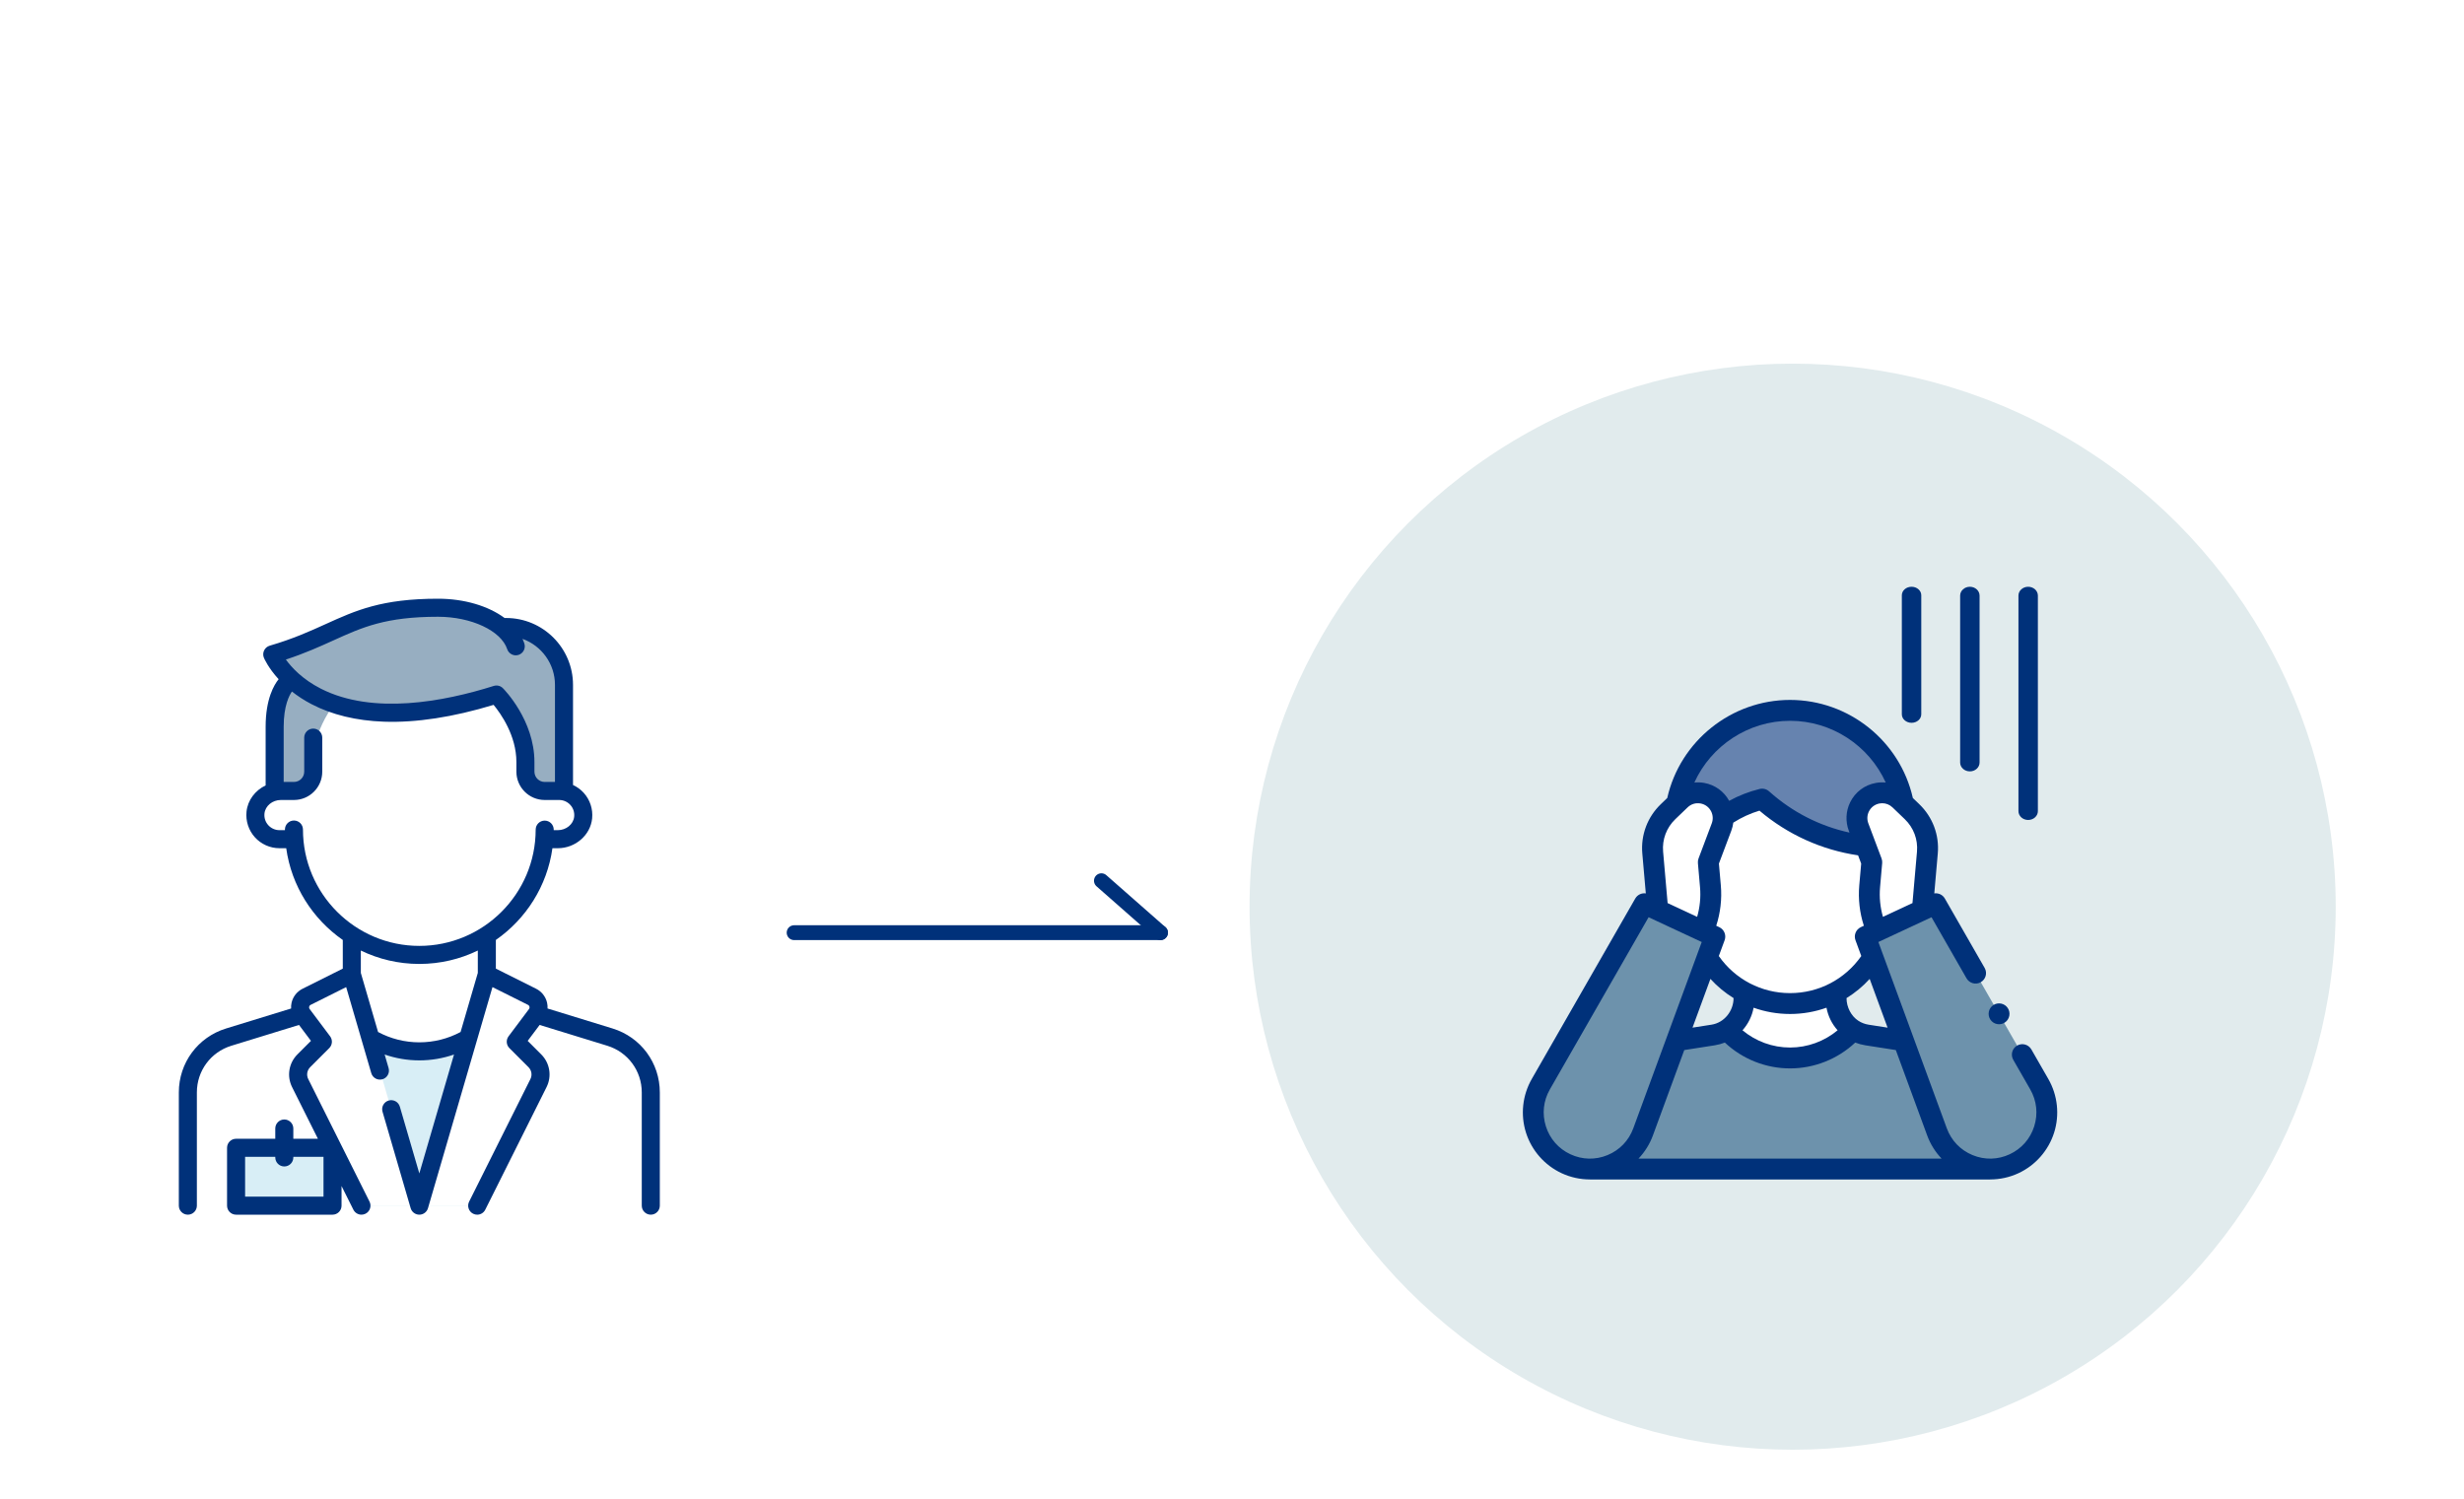 <svg width="332" height="202" viewBox="0 0 332 202" fill="none" xmlns="http://www.w3.org/2000/svg">
<path d="M0 0H332V202H0V0Z" fill="white"/>
<path d="M82.091 139.698L68.395 135.67H44.605L30.909 139.698C27.591 140.674 25.312 143.72 25.312 147.179V162.462H87.688V147.179C87.688 143.72 85.409 140.674 82.091 139.698Z" fill="white"/>
<path d="M62.996 162.461H50.002L47.402 136.471H65.596L62.996 162.461Z" fill="#D8EEF6"/>
<path d="M56.499 141.668C51.475 141.668 47.402 137.595 47.402 132.571V123.475H65.596V132.571C65.596 137.595 61.523 141.668 56.499 141.668Z" fill="white"/>
<path d="M75.342 106.581H73.393V93.586H39.606V106.581H37.657C35.862 106.581 34.408 108.035 34.408 109.83C34.408 111.624 35.862 113.078 37.657 113.078H39.672C40.337 121.799 47.608 128.673 56.5 128.673C65.391 128.673 72.662 121.799 73.328 113.078H75.343C77.137 113.078 78.591 111.624 78.591 109.83C78.591 108.036 77.137 106.581 75.342 106.581Z" fill="white"/>
<path d="M45.941 88.39L46.104 93.588C46.104 93.588 42.205 97.487 42.205 102.685V104.289C42.205 105.599 41.229 106.705 39.928 106.868L37.007 107.233V96.187C37.007 91.881 41.068 88.173 45.941 88.39Z" fill="#97AEC1"/>
<path d="M72.068 142.94L69.494 140.366L72.248 136.693C72.844 135.899 72.575 134.759 71.687 134.315L65.595 131.27L56.498 162.458H64.296L72.554 145.94C73.055 144.94 72.859 143.731 72.068 142.94Z" fill="white"/>
<path d="M67.059 84.49L66.897 93.586C66.897 93.586 70.795 97.485 70.795 102.683V104.287C70.795 105.597 71.771 106.703 73.072 106.866L75.993 107.231V92.287C75.993 87.98 71.932 84.273 67.059 84.49Z" fill="#97AEC1"/>
<path d="M40.931 142.94L43.505 140.366L40.75 136.693C40.154 135.899 40.423 134.759 41.312 134.315L47.403 131.27L56.5 162.458H48.703L40.444 145.94C39.944 144.94 40.14 143.731 40.931 142.94Z" fill="white"/>
<path d="M59.017 81.893C48.175 81.893 46.097 85.189 37.749 87.848C37.175 88.03 36.917 88.695 37.241 89.202C39.053 92.036 45.795 99.422 64.952 94.406C67.195 93.819 68.92 92.01 69.375 89.737C69.902 87.102 68.301 84.493 65.894 83.3C63.982 82.353 61.474 81.893 59.017 81.893Z" fill="#97AEC1"/>
<path d="M44.803 154.664H31.808V162.462H44.803V154.664Z" fill="#D8EEF6"/>
<path d="M82.54 138.588L73.776 135.894C73.79 135.629 73.771 135.362 73.709 135.097C73.517 134.285 72.979 133.605 72.232 133.231L66.812 130.522V126.657C70.867 123.837 73.721 119.404 74.435 114.296H75.157C77.527 114.296 79.559 112.535 79.784 110.287C79.911 109.027 79.499 107.77 78.654 106.836C78.245 106.384 77.751 106.027 77.208 105.777V92.288C77.208 87.318 73.165 83.275 68.195 83.275C68.189 83.275 68.105 83.275 67.99 83.275C65.801 81.66 62.585 80.676 59.018 80.676C51.423 80.676 47.934 82.258 43.894 84.09C41.736 85.069 39.504 86.081 36.341 87.006C36.009 87.103 35.734 87.337 35.585 87.649C35.436 87.961 35.427 88.322 35.561 88.641C35.597 88.73 36.141 89.991 37.542 91.523C36.937 92.268 35.792 94.173 35.792 97.919V105.831C34.393 106.498 33.371 107.82 33.216 109.375C33.089 110.634 33.501 111.892 34.346 112.826C35.191 113.76 36.398 114.296 37.657 114.296H38.565C39.278 119.406 42.132 123.839 46.188 126.659V130.521L40.768 133.231C40.021 133.605 39.483 134.285 39.291 135.097C39.229 135.361 39.209 135.629 39.224 135.894L30.46 138.588C26.653 139.759 24.096 143.221 24.096 147.203V162.461C24.096 163.133 24.64 163.677 25.311 163.677C25.983 163.677 26.527 163.133 26.527 162.461V147.203C26.527 144.295 28.395 141.767 31.175 140.913L40.29 138.11L41.899 140.256L40.071 142.084C38.908 143.247 38.621 145.016 39.357 146.487L42.837 153.448H39.523V152.065C39.523 151.393 38.978 150.849 38.307 150.849C37.635 150.849 37.091 151.393 37.091 152.065V153.448H31.809C31.138 153.448 30.593 153.992 30.593 154.664V162.461C30.593 163.133 31.138 163.677 31.809 163.677H44.804C45.476 163.677 46.02 163.133 46.02 162.461V159.815L47.615 163.005C47.829 163.431 48.258 163.677 48.704 163.677C48.887 163.677 49.072 163.636 49.247 163.549C49.847 163.248 50.091 162.518 49.79 161.917L41.532 145.4C41.265 144.866 41.369 144.225 41.791 143.803L44.365 141.229C44.792 140.801 44.841 140.124 44.478 139.64L41.723 135.967C41.632 135.845 41.643 135.72 41.658 135.656C41.673 135.592 41.719 135.474 41.855 135.406L46.644 133.012L50.025 144.602C50.213 145.247 50.888 145.617 51.533 145.429C52.177 145.241 52.547 144.566 52.359 143.922L51.827 142.095C53.322 142.614 54.902 142.885 56.5 142.885C58.099 142.885 59.679 142.615 61.174 142.096L56.5 158.119L53.876 149.122C53.688 148.478 53.013 148.107 52.368 148.296C51.724 148.484 51.354 149.159 51.542 149.803L55.333 162.801C55.484 163.32 55.96 163.677 56.5 163.677C57.04 163.677 57.516 163.32 57.667 162.801L66.356 133.012L71.145 135.406C71.281 135.474 71.327 135.592 71.342 135.656C71.357 135.72 71.369 135.845 71.277 135.967L68.523 139.64C68.16 140.124 68.208 140.801 68.635 141.229L71.209 143.803C71.631 144.225 71.735 144.866 71.469 145.4L63.21 161.917C62.909 162.518 63.153 163.248 63.753 163.549C63.928 163.636 64.114 163.678 64.296 163.678C64.742 163.678 65.172 163.431 65.385 163.005L73.643 146.487C74.379 145.016 74.092 143.247 72.929 142.084L71.101 140.256L72.71 138.11L81.825 140.913C84.605 141.768 86.472 144.296 86.472 147.204V162.461C86.472 163.133 87.017 163.677 87.688 163.677C88.36 163.677 88.904 163.133 88.904 162.461V147.203C88.904 143.221 86.347 139.759 82.54 138.588ZM43.589 161.245H33.025V155.88H37.091V155.964C37.091 156.635 37.635 157.179 38.307 157.179C38.978 157.179 39.523 156.635 39.523 155.964V155.88H43.589V161.245ZM44.898 86.305C48.837 84.518 51.949 83.108 59.018 83.108C63.503 83.108 67.512 84.985 68.341 87.474C68.554 88.111 69.242 88.455 69.879 88.243C70.516 88.031 70.861 87.342 70.648 86.705C70.579 86.495 70.495 86.29 70.4 86.088C72.948 86.996 74.777 89.432 74.777 92.288V105.367H73.394C72.631 105.367 72.01 104.746 72.01 103.983V102.684C72.01 97.047 67.929 92.901 67.756 92.728C67.435 92.407 66.963 92.292 66.53 92.428C59.78 94.559 50.264 96.356 43.258 92.811C40.765 91.549 39.293 89.946 38.518 88.876C41.099 88.027 43.1 87.12 44.898 86.305ZM64.381 131.099L62.059 139.061C60.357 139.973 58.446 140.453 56.5 140.453C54.556 140.453 52.643 139.973 50.942 139.062L48.619 131.099V128.083C51.003 129.24 53.677 129.89 56.5 129.89C59.323 129.89 61.997 129.24 64.381 128.082V131.099ZM56.5 127.458C47.855 127.458 40.822 120.425 40.822 111.78C40.822 111.109 40.278 110.564 39.607 110.564C38.935 110.564 38.391 111.109 38.391 111.78V111.864H37.657C37.084 111.864 36.534 111.62 36.149 111.194C35.759 110.763 35.577 110.203 35.635 109.617C35.738 108.597 36.707 107.798 37.843 107.798H39.607C41.71 107.798 43.421 106.087 43.421 103.983V99.394C43.421 98.723 42.877 98.178 42.206 98.178C41.534 98.178 40.99 98.723 40.99 99.394V103.983C40.99 104.746 40.369 105.366 39.607 105.366H38.223V97.919C38.223 95.09 38.984 93.683 39.335 93.184C40.078 93.77 40.949 94.35 41.968 94.882C44.724 96.318 48.004 97.113 51.716 97.246C56.067 97.402 61.04 96.639 66.507 94.98C67.472 96.149 69.579 99.11 69.579 102.684V103.983C69.579 106.087 71.29 107.798 73.394 107.798H75.343C75.916 107.798 76.466 108.042 76.851 108.468C77.241 108.899 77.424 109.459 77.365 110.045C77.263 111.065 76.293 111.864 75.158 111.864H74.609V111.793C74.609 111.122 74.065 110.577 73.394 110.577H73.393C72.722 110.577 72.178 111.121 72.177 111.792C72.171 120.43 65.138 127.458 56.5 127.458Z" fill="#00317A"/>
<path d="M107 125.676L156.366 125.676" stroke="#00317A" stroke-width="2" stroke-linecap="round"/>
<path d="M148.404 118.676L156.366 125.676" stroke="#00317A" stroke-width="2" stroke-linecap="round"/>
<circle cx="241.541" cy="122.175" r="73.175" fill="#E1EBED"/>
<path d="M268.295 157.524L266.343 149.284C265.225 144.565 261.363 140.991 256.571 140.243L251.552 139.46C249.163 139.087 247.402 137.029 247.402 134.611H234.98C234.98 137.029 233.219 139.087 230.83 139.46L225.811 140.243C221.019 140.991 217.156 144.565 216.038 149.284L214.087 157.524H268.295Z" fill="#6D92AC"/>
<path d="M232.69 138.763C234.781 141.092 237.815 142.558 241.191 142.558C244.567 142.558 247.601 141.092 249.692 138.763C249.692 138.763 249.694 138.76 249.694 138.759C248.306 137.884 247.401 136.342 247.401 134.611H234.98C234.98 136.342 234.075 137.885 232.686 138.76L232.69 138.763Z" fill="white"/>
<path d="M254.316 119.634C255.855 117.22 256.747 114.354 256.747 111.279C256.747 102.687 249.782 95.723 241.191 95.723C232.599 95.723 225.635 102.687 225.635 111.279C225.635 114.354 226.527 117.22 228.066 119.634L254.316 119.634Z" fill="#6683AF"/>
<path d="M254.316 114.319C254.277 114.26 254.241 114.201 254.202 114.143C247.755 114.115 241.879 111.675 237.426 107.68C233.529 108.64 230.207 111.058 228.067 114.32V122.104C228.067 129.352 233.943 135.228 241.191 135.228C248.44 135.228 254.316 129.352 254.316 122.104V114.319Z" fill="white"/>
<path d="M271.381 156.811C267.332 158.699 262.534 156.72 260.994 152.526L251.327 126.208L260.829 121.777L274.776 146.1C276.998 149.975 275.43 154.923 271.381 156.811Z" fill="#6D92AC"/>
<path d="M259.019 122.619L259.696 114.88C259.875 112.826 259.115 110.801 257.628 109.372L255.967 107.776C254.298 106.174 251.552 106.665 250.543 108.747C250.136 109.587 250.092 110.558 250.421 111.432L252.205 116.17L251.919 119.432C251.739 121.495 252.081 123.57 252.913 125.466L259.019 122.619Z" fill="white"/>
<path d="M211.002 156.811C215.051 158.699 219.849 156.72 221.389 152.526L231.056 126.208L221.555 121.777L207.607 146.1C205.385 149.975 206.953 154.923 211.002 156.811Z" fill="#6D92AC"/>
<path d="M223.363 122.619L222.686 114.88C222.507 112.826 223.267 110.801 224.754 109.372L226.415 107.776C228.084 106.174 230.83 106.665 231.839 108.747C232.246 109.587 232.29 110.558 231.961 111.432L230.177 116.17L230.463 119.432C230.643 121.495 230.301 123.57 229.469 125.466L223.363 122.619Z" fill="white"/>
<path d="M273.708 141.41C273.322 140.736 272.462 140.503 271.788 140.889C271.115 141.276 270.882 142.135 271.268 142.809L273.556 146.798C274.433 148.327 274.622 150.095 274.09 151.775C273.557 153.455 272.384 154.791 270.787 155.535C269.19 156.28 267.412 156.321 265.783 155.648C264.154 154.976 262.922 153.695 262.314 152.04L253.093 126.935L260.252 123.597L264.972 131.829C265.358 132.502 266.217 132.736 266.891 132.349C267.565 131.963 267.798 131.103 267.412 130.429L262.048 121.077C261.755 120.565 261.184 120.304 260.626 120.385L261.097 115.005C261.315 112.514 260.405 110.092 258.602 108.36L257.738 107.529C256.005 99.847 249.112 94.314 241.191 94.314C233.282 94.314 226.377 99.852 224.645 107.529L223.781 108.36C221.978 110.092 221.068 112.514 221.286 115.005L221.757 120.385C221.199 120.304 220.628 120.565 220.334 121.077L206.387 145.399C205.133 147.587 204.85 150.221 205.612 152.625C206.374 155.029 208.122 157.019 210.408 158.085C211.614 158.647 212.92 158.929 214.228 158.929H214.231L214.228 158.933H268.155L268.153 158.929H268.155C269.463 158.929 270.77 158.647 271.976 158.085C274.261 157.019 276.009 155.029 276.771 152.625C277.533 150.221 277.25 147.587 275.996 145.399L273.708 141.41ZM261.61 156.12H220.773C221.616 155.234 222.281 154.178 222.709 153.01L226.94 141.494L231.047 140.853C231.522 140.778 231.976 140.653 232.406 140.484C234.775 142.709 237.919 143.967 241.191 143.967C244.464 143.967 247.608 142.709 249.977 140.484C250.406 140.654 250.861 140.779 251.336 140.853L255.443 141.494L259.673 153.01C260.103 154.178 260.768 155.234 261.61 156.12ZM231.865 119.311L231.607 116.368L233.279 111.929C233.41 111.58 233.498 111.217 233.545 110.851C234.645 110.151 235.825 109.608 237.07 109.234C240.875 112.459 245.44 114.527 250.358 115.257L250.776 116.368L250.518 119.311C250.358 121.144 250.572 122.997 251.137 124.744L250.732 124.932C250.07 125.241 249.755 126.006 250.007 126.692L250.79 128.824C248.593 131.964 245.049 133.821 241.192 133.821C237.333 133.821 233.79 131.964 231.593 128.825L232.377 126.692C232.629 126.006 232.313 125.241 231.651 124.933L231.246 124.744C231.811 122.997 232.025 121.144 231.865 119.311ZM248.802 134.491C249.949 133.786 251 132.918 251.921 131.905L254.334 138.474L251.77 138.074C251.268 137.995 250.808 137.813 250.406 137.554C250.404 137.553 250.402 137.552 250.4 137.551C249.431 136.924 248.802 135.717 248.802 134.491ZM236.28 135.787C237.829 136.34 239.485 136.633 241.191 136.633C242.898 136.633 244.554 136.34 246.103 135.787C246.317 136.942 246.844 137.988 247.599 138.831C245.811 140.32 243.544 141.154 241.191 141.154C238.839 141.154 236.572 140.32 234.784 138.831C235.539 137.988 236.066 136.942 236.28 135.787ZM233.581 134.491C233.581 136.228 232.329 137.806 230.613 138.073L228.049 138.474L230.462 131.905C231.383 132.918 232.434 133.786 233.581 134.491ZM258.295 114.759L257.688 121.689L253.71 123.544C253.337 122.254 253.203 120.898 253.32 119.556L253.606 116.294C253.624 116.084 253.595 115.873 253.521 115.676L251.737 110.938C251.545 110.428 251.571 109.853 251.809 109.362C252.091 108.78 252.618 108.38 253.255 108.266C253.376 108.245 253.496 108.234 253.616 108.234C254.126 108.234 254.614 108.429 254.992 108.792L256.654 110.388C257.84 111.527 258.438 113.121 258.295 114.759ZM241.191 97.127C246.826 97.127 251.835 100.483 254.085 105.444C253.65 105.402 253.206 105.418 252.76 105.498C251.226 105.772 249.957 106.734 249.278 108.136C248.705 109.317 248.642 110.7 249.105 111.93L249.202 112.189C245.181 111.316 241.471 109.419 238.366 106.632C238.019 106.321 237.541 106.202 237.09 106.313C235.652 106.668 234.279 107.204 232.989 107.912C232.287 106.632 231.074 105.757 229.623 105.497C229.177 105.418 228.733 105.402 228.298 105.444C230.55 100.485 235.565 97.127 241.191 97.127ZM225.729 110.388L227.391 108.792C227.857 108.344 228.49 108.152 229.127 108.266C229.764 108.38 230.292 108.78 230.574 109.362C230.812 109.853 230.838 110.428 230.646 110.938L228.862 115.676C228.788 115.873 228.759 116.084 228.777 116.294L229.062 119.556C229.18 120.897 229.046 122.254 228.673 123.544L224.694 121.689L224.088 114.759C223.945 113.121 224.543 111.527 225.729 110.388ZM211.596 155.536C209.999 154.791 208.826 153.455 208.294 151.775C207.761 150.095 207.951 148.328 208.827 146.799L222.132 123.597L229.291 126.936L220.069 152.041C219.462 153.695 218.23 154.976 216.6 155.648C214.971 156.321 213.194 156.281 211.596 155.536Z" fill="#00317A"/>
<path d="M269.354 138.018C270.131 138.018 270.761 137.388 270.761 136.611C270.761 135.835 270.131 135.205 269.354 135.205C268.577 135.205 267.948 135.835 267.948 136.611C267.948 137.388 268.577 138.018 269.354 138.018Z" fill="#00317A"/>
<path fill-rule="evenodd" clip-rule="evenodd" d="M257.564 79.066C258.287 79.066 258.873 79.579 258.873 80.212L258.873 96.251C258.873 96.884 258.287 97.397 257.564 97.397C256.841 97.397 256.254 96.884 256.254 96.251L256.254 80.212C256.254 79.579 256.841 79.066 257.564 79.066Z" fill="#00317A"/>
<path fill-rule="evenodd" clip-rule="evenodd" d="M265.42 79.066C266.143 79.066 266.729 79.602 266.729 80.262L266.729 102.747C266.729 103.408 266.143 103.943 265.42 103.943C264.697 103.943 264.11 103.408 264.11 102.747L264.11 80.262C264.11 79.602 264.697 79.066 265.42 79.066Z" fill="#00317A"/>
<path fill-rule="evenodd" clip-rule="evenodd" d="M273.275 79.066C273.999 79.066 274.585 79.599 274.585 80.257L274.585 109.299C274.585 109.957 273.999 110.49 273.275 110.49C272.552 110.49 271.966 109.957 271.966 109.299L271.966 80.257C271.966 79.599 272.552 79.066 273.275 79.066Z" fill="#00317A"/>
</svg>
